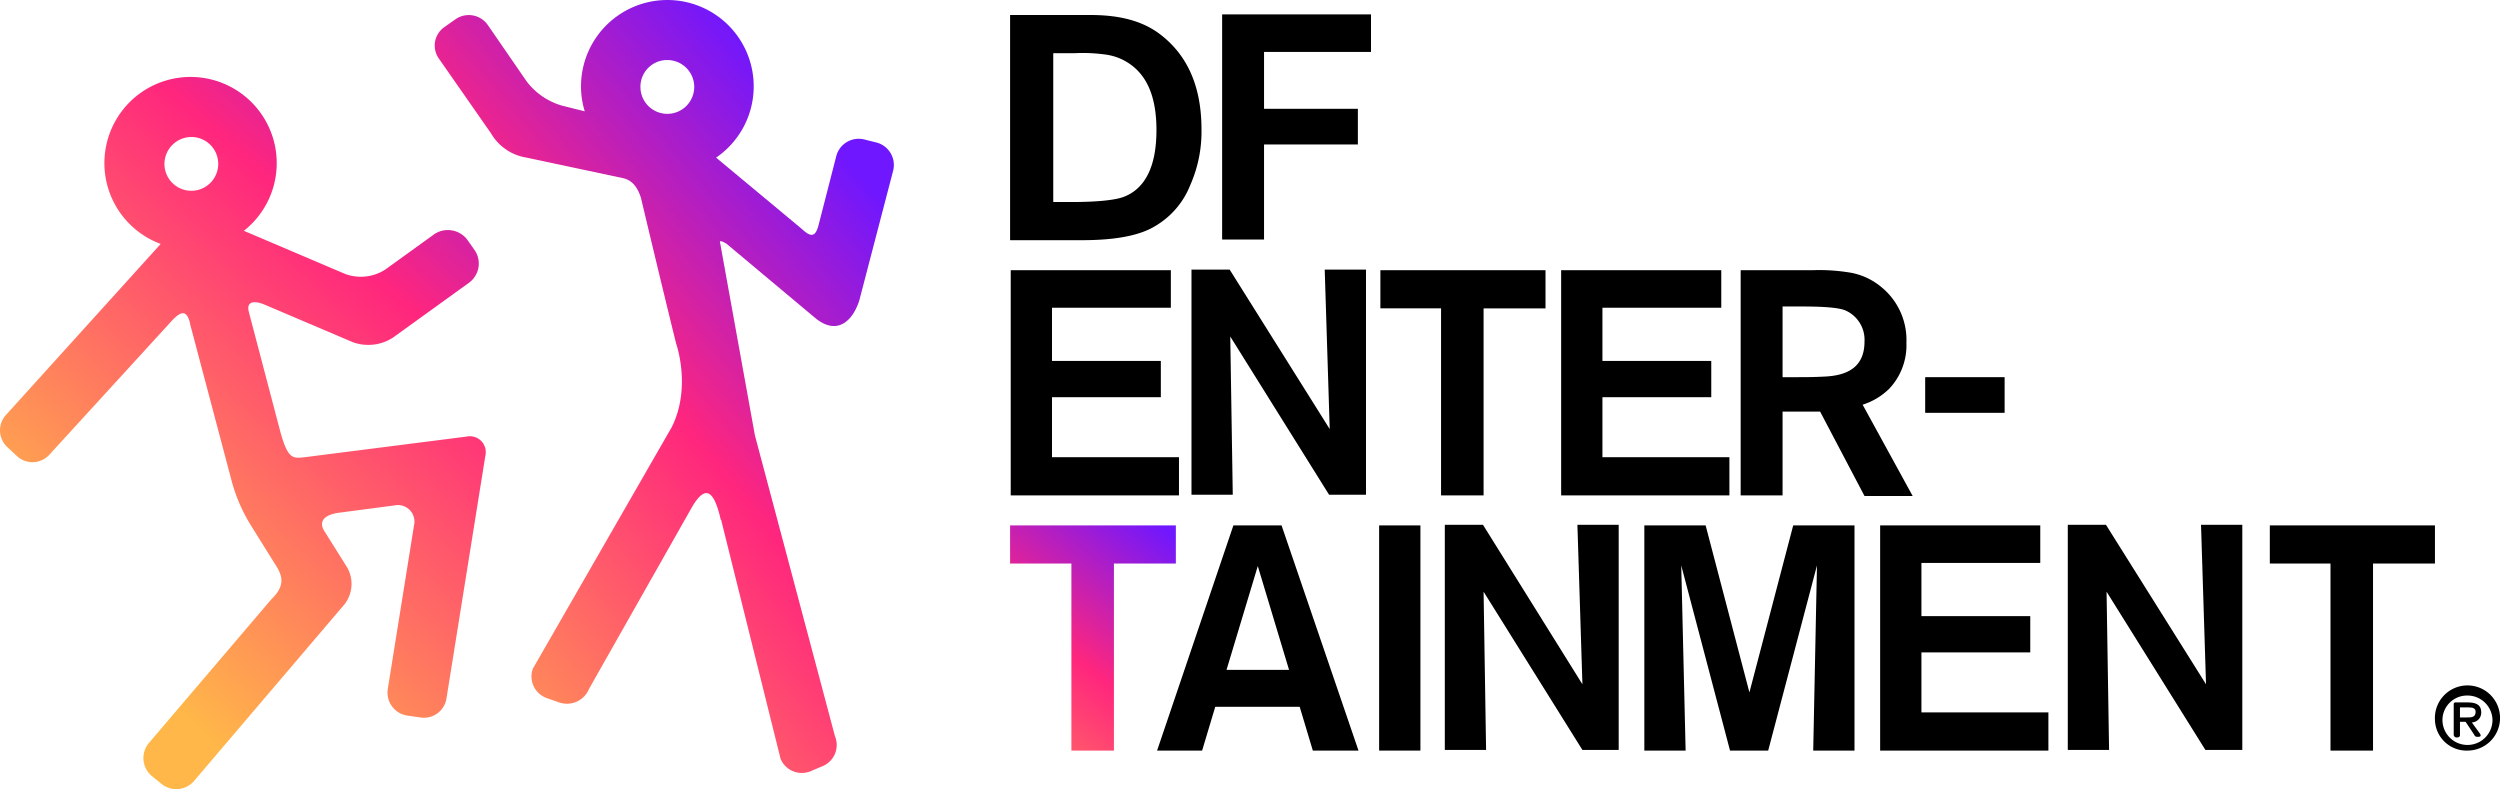 <svg xmlns="http://www.w3.org/2000/svg" xmlns:xlink="http://www.w3.org/1999/xlink" width="399.69" height="126.162" viewBox="0 0 399.69 126.162"><defs><linearGradient id="a" x1="-0.265" y1="1.491" x2="0.686" y2="-0.138" gradientUnits="objectBoundingBox"><stop offset="0" stop-color="#ffb749"></stop><stop offset="0.589" stop-color="#ff267d"></stop><stop offset="1" stop-color="#6f17ff"></stop></linearGradient><linearGradient id="b" x1="0.331" y1="0.868" x2="0.987" y2="-0.186" xlink:href="#a"></linearGradient><linearGradient id="c" x1="0.047" y1="1.061" x2="0.74" y2="0.09" xlink:href="#a"></linearGradient></defs><g transform="translate(-1.01 -1.9)"><path d="M162.5,40.3V4.3h12.9c4.5,0,8,.9,10.7,2.8,4.6,3.3,7,8.4,7,15.5a21.119,21.119,0,0,1-1.8,8.9,13.206,13.206,0,0,1-5.7,6.6c-2.5,1.5-6.4,2.2-11.6,2.2Zm10.4-29.9h-3.5V34.2h2.8c4.2,0,7-.3,8.4-.8,3.5-1.3,5.3-4.9,5.3-10.7s-1.8-9.5-5.5-11.3a9.006,9.006,0,0,0-2.8-.8A26.461,26.461,0,0,0,172.9,10.4Z"></path><path d="M203.1,10.3v9h15V25h-15V40.2h-6.7V4.2h23.8v6H203.1Z"></path><path d="M188.2,51.1h-19v8.5h17.4v5.8H169.2V75h20.3v6.1H162.6v-36h25.6v6Z"></path><path d="M213.6,70.5,212.8,45h6.6V81h-5.9L197.7,55.7l.4,25.3h-6.6V45h6.1Z"></path><path d="M248.1,45.1v6.1h-9.9V81.1h-6.8V51.2h-9.7V45.1h26.4Z"></path><path d="M276.2,51.1h-19v8.5h17.4v5.8H257.2V75h20.3v6.1H250.6v-36h25.6Z"></path><path d="M279.3,81.1v-36h11.4a30.265,30.265,0,0,1,6.2.4,10.6,10.6,0,0,1,4.9,2.3,10.906,10.906,0,0,1,4,8.9,10.13,10.13,0,0,1-2.7,7.3,10.594,10.594,0,0,1-4.3,2.6l8,14.6h-7.7L292,67.7h-6V81.1Zm9.8-30.2H286V62.2h2.4c1.1,0,2.6,0,4.4-.1,4.2-.2,6.3-2,6.3-5.6a5.133,5.133,0,0,0-2.9-4.9C295.2,51.1,292.8,50.9,289.1,50.9Z"></path><path d="M308.8,62.2h12.7v5.7H308.8Z"></path><path d="M189,85.9V92h-9.9v29.9h-6.8V92h-9.8V85.9Z" fill="url(#a)"></path><path d="M210.9,121.9l-2.1-7H195.3l-2.1,7H186l12.2-36h7.7l12.3,36ZM197.1,109h10l-5-16.6Z"></path><path d="M221.5,85.9h6.6v36h-6.6Z"></path><path d="M287.7,85.9h9.8v36h-6.6l.6-29.6-7.8,29.6h-6.1l-7.8-29.6.7,29.6h-6.6v-36h9.8l7,26.7Z"></path><path d="M327.2,91.9h-19v8.5h17.4v5.8H308.2v9.6h20.3v6.1H301.6v-36h25.6Z"></path><path d="M353.7,111.3l-.8-25.5h6.6v36h-5.9L337.8,96.5l.4,25.3h-6.6v-36h6.1Z"></path><path d="M254,111.3l-.8-25.5h6.6v36H254L238.2,96.5l.4,25.3H232v-36h6.1Z"></path><path d="M390.3,85.9V92h-9.9v29.9h-6.8V92h-9.7V85.9Z"></path><path d="M390.3,117a5.209,5.209,0,1,1,5.2,4.9A5.043,5.043,0,0,1,390.3,117Zm9.2,0a3.992,3.992,0,0,0-4-3.9,3.927,3.927,0,0,0-4,3.9,4,4,0,0,0,8,0Zm-5.2.5v1.9c0,.3-.2.4-.5.4a.458.458,0,0,1-.5-.4v-4.9a.265.265,0,0,1,.3-.3h1.9c1.4,0,2.2.4,2.2,1.6a1.561,1.561,0,0,1-1.5,1.6l1.3,1.8a.494.494,0,0,1,.1.3c0,.2-.3.2-.5.2a.462.462,0,0,1-.5-.3l-1.4-2.1h-.9Zm1.1-.9c.7,0,1.4,0,1.4-.9,0-.7-.7-.7-1.3-.7h-1.2v1.6Z"></path><path d="M75.6,71.7,49.7,75h0c-1.9.2-2.6.3-3.8-3.8L40.8,51.8c-.5-1.9,1.1-1.8,2.5-1.2h0l14.1,6a7.251,7.251,0,0,0,6.4-.7L76,47.1a3.8,3.8,0,0,0,.9-5.2l-1.2-1.7a3.9,3.9,0,0,0-5.2-.9L62.6,45a7.216,7.216,0,0,1-6.4.7L40,38.8a13.776,13.776,0,1,0-13.3,2.1L2,68.2a3.651,3.651,0,0,0,.2,5.2l1.5,1.4a3.651,3.651,0,0,0,5.2-.2l19.2-21h0c1.6-1.8,2.7-2.5,3.3,0v.1L38.1,79A26.65,26.65,0,0,0,41,85.7l3.8,6.1c1.1,1.7,2.2,3.4-.4,5.9l-19.6,23a3.749,3.749,0,0,0,.4,5.2l1.6,1.3a3.756,3.756,0,0,0,5.2-.4L56.1,98.5a5.3,5.3,0,0,0,.4-5.9l-3.7-5.9c-.7-1.2-.3-2.4,2.2-2.8h0l9.1-1.2a2.644,2.644,0,0,1,3.1,3.2L63,112.1a3.712,3.712,0,0,0,3.1,4.2l2.1.3a3.64,3.64,0,0,0,4.2-3.1l6.2-38.7A2.544,2.544,0,0,0,75.6,71.7Zm-44-47.9a4.3,4.3,0,1,1-4.3,4.3A4.332,4.332,0,0,1,31.6,23.8Z" fill="url(#b)"></path><path d="M108.4,70.2,86.2,108.8a3.672,3.672,0,0,0,2.2,4.7l2,.7a3.822,3.822,0,0,0,4.8-2.2l16.2-28.6h0c2.1-3.8,3.6-3.7,4.8,1.4,0,.2,0,.1.1.2l9.5,38.2a3.672,3.672,0,0,0,4.8,2l1.9-.8a3.672,3.672,0,0,0,2-4.8L121.7,71.5l-5.6-31c.3-.1.6.1,1.1.4l14.1,11.8c3.6,3,6.1.4,7.1-2.8l5.4-20.7a3.713,3.713,0,0,0-2.6-4.5l-2-.5a3.7,3.7,0,0,0-4.5,2.7l-2.8,10.9c-.5,2-1.2,2.1-2.7.7L115.5,27.1A13.805,13.805,0,1,0,93.9,15.7a13.364,13.364,0,0,0,.6,4l-3.6-.9a10.89,10.89,0,0,1-5.7-3.9L79,5.9A3.706,3.706,0,0,0,73.8,5L72.1,6.2a3.6,3.6,0,0,0-.9,5.1l8.3,11.9a8.011,8.011,0,0,0,5.7,3.9l15.5,3.3c1.2.3,2.2,1.2,2.8,3.2,3.3,13.9,5.6,23.2,5.6,23.2S111.6,63.8,108.4,70.2Zm-.7-58.7a4.3,4.3,0,1,1-4.3,4.3A4.268,4.268,0,0,1,107.7,11.5Z" fill="url(#c)"></path></g></svg>